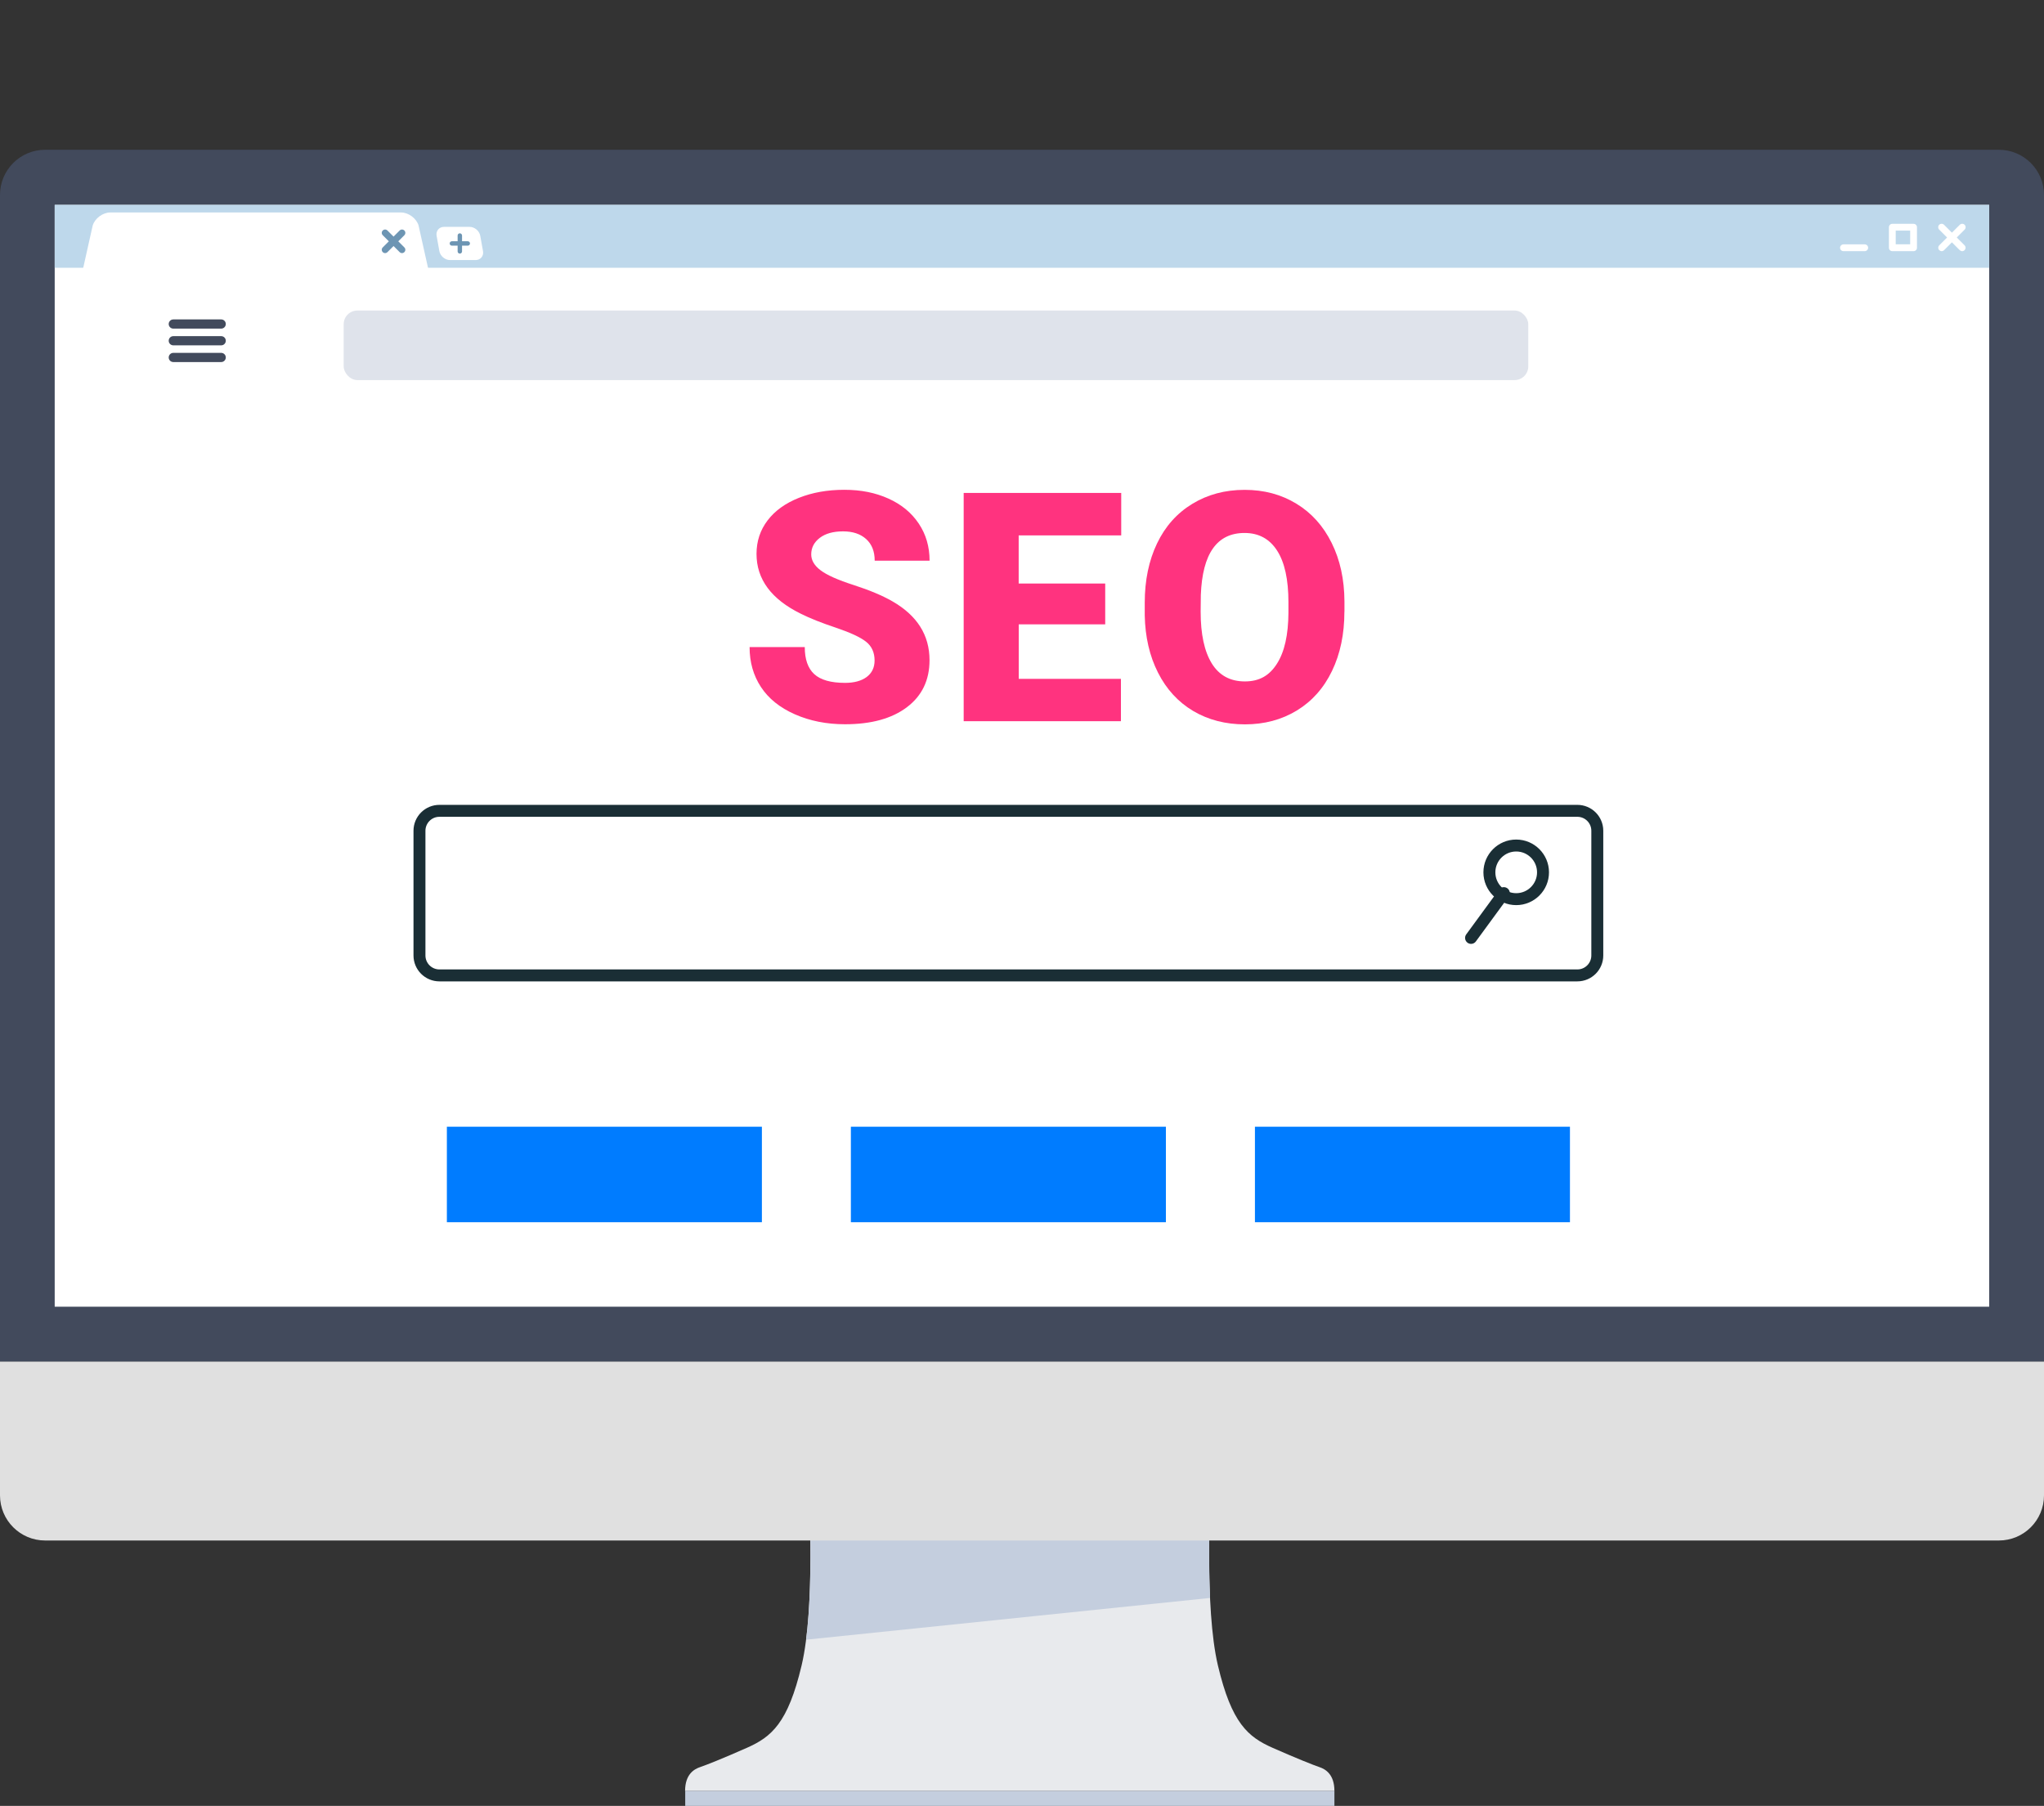 <svg xmlns="http://www.w3.org/2000/svg" id="Capa_1" viewBox="0 0 342.27 302.41"><rect x="0" y="0" width="342.27" height="302.41" fill="#333333" stroke="none"/><path d="M223.45,299.92c0-2.84-1.55-3.68-2.53-4.01-.98-.33-3.7-1.41-7.81-3.22s-6.88-4.11-9.17-13.8-1.23-28.68-1.23-28.68h-67.25s1.07,18.99-1.23,28.68c-2.29,9.69-5.06,11.98-9.17,13.8s-6.83,2.89-7.81,3.22c-.98.33-2.53,1.17-2.53,4.01h108.73Z" fill="#e8eaed"></path><path d="M202.63,267.59c-.4-8.65.09-17.39.09-17.39h-67.25s.8,14.27-.48,24.38l67.64-6.99Z" fill="#c4cede"></path><path d="M0,227.99v22.42c0,4.18,3.39,7.56,7.56,7.56h327.15c4.18,0,7.56-3.38,7.56-7.56v-22.42H0Z" fill="#e0e0e0"></path><rect x="114.74" y="299.92" width="108.71" height="2.49" fill="#c4cede"></rect><path d="M342.27,32.64c0-4.18-3.38-7.56-7.56-7.56H7.56c-4.17,0-7.56,3.38-7.56,7.56v195.35h342.27V32.64Z" fill="#424a5c"></path><rect x="9.16" y="34.31" width="323.93" height="184.51" fill="#fff"></rect><rect x="9.16" y="34.31" width="323.93" height="10.53" fill="#bed8eb"></rect><path d="M70.1,37.78c-.36-1.21-1.69-2.2-2.95-2.2H18.47c-1.26,0-2.59.99-2.95,2.19l-1.93,8.63c-.36,1.21.37,2.19,1.63,2.19h55.17c1.26,0,2-.99,1.63-2.19l-1.93-8.63h.01Z" fill="#fff"></path><path d="M67.71,41.43l-1.02-1.02,1.02-1.02c.22-.22.22-.57,0-.79s-.57-.22-.79,0l-1.02,1.02-1.02-1.02c-.22-.22-.57-.22-.79,0s-.22.57,0,.79l1.02,1.02-1.02,1.02c-.22.22-.22.57,0,.79s.57.22.79,0l1.02-1.02,1.02,1.02c.22.22.57.22.79,0s.22-.57,0-.79Z" fill="#6d95b3"></path><path d="M80.88,42.05c.15.82-.42,1.5-1.25,1.5h-4.27c-.84,0-1.64-.67-1.79-1.5l-.46-2.56c-.15-.82.42-1.5,1.25-1.5h4.27c.84,0,1.64.67,1.79,1.5l.46,2.56Z" fill="#fff"></path><path d="M77.37,42.1v-.96h.96c.2,0,.37-.17.37-.37s-.17-.37-.37-.37h-.96v-.96c0-.2-.17-.37-.37-.37s-.37.16-.37.37v.96h-.96c-.2,0-.37.16-.37.37s.17.37.37.37h.96v.96c0,.2.16.37.37.37s.37-.17.37-.37Z" fill="#6d95b3"></path><path d="M325.14,42.06c-.15,0-.29-.06-.41-.17-.22-.22-.22-.59,0-.81l3.44-3.44c.22-.22.59-.22.81,0s.22.59,0,.81l-3.44,3.44c-.11.11-.26.17-.41.17h.01Z" fill="#fff"></path><path d="M328.57,42.06c-.15,0-.29-.06-.41-.17l-3.44-3.44c-.22-.22-.22-.59,0-.81s.59-.22.81,0l3.44,3.44c.22.22.22.59,0,.81-.11.11-.26.17-.41.17h.01Z" fill="#fff"></path><path d="M320.43,42.06h-3.56c-.32,0-.57-.26-.57-.57v-3.44c0-.32.26-.57.57-.57h3.56c.32,0,.57.26.57.57v3.44c0,.32-.26.57-.57.57ZM317.44,40.91h2.42v-2.29h-2.42v2.29Z" fill="#fff"></path><path d="M312.25,42.06h-3.56c-.32,0-.57-.26-.57-.57s.26-.57.57-.57h3.56c.32,0,.57.26.57.57s-.26.57-.57.57Z" fill="#fff"></path><path d="M37.81,54.26c0,.42-.34.77-.77.77h-8.02c-.42,0-.77-.34-.77-.77h0c0-.42.34-.77.77-.77h8.02c.42,0,.77.34.77.77h0Z" fill="#424a5c"></path><path d="M37.81,57.06c0,.42-.34.77-.77.77h-8.02c-.42,0-.77-.34-.77-.77h0c0-.42.34-.77.77-.77h8.02c.42,0,.77.34.77.77h0Z" fill="#424a5c"></path><path d="M37.81,59.86c0,.42-.34.77-.77.77h-8.02c-.42,0-.77-.34-.77-.77h0c0-.42.34-.77.77-.77h8.02c.42,0,.77.34.77.77h0Z" fill="#424a5c"></path><rect x="57.55" y="52" width="198.36" height="11.65" rx="2.29" ry="2.29" fill="#dfe3eb"></rect><path d="M210.14,188.68h52.75v15.99h-52.75v-15.99Z" fill="#007cff"></path><path d="M142.48,188.68h52.75v15.99h-52.75v-15.99Z" fill="#007cff"></path><path d="M74.83,188.68h52.75v15.99h-52.75v-15.99Z" fill="#007cff"></path><path d="M70.24,139.12c0-1.84,1.49-3.34,3.34-3.34h190.55c1.84,0,3.34,1.49,3.34,3.34v20.88c0,1.84-1.49,3.34-3.34,3.34H73.58c-1.84,0-3.34-1.49-3.34-3.34v-20.88Z" fill="none" stroke="#1a2e35" stroke-linecap="round" stroke-linejoin="round" stroke-width="2"></path><path d="M249.4,146.08c0-2.48,2.01-4.49,4.49-4.49s4.49,2.01,4.49,4.49-2.01,4.49-4.49,4.49-4.49-2.01-4.49-4.49Z" fill="none" stroke="#1a2e35" stroke-linecap="round" stroke-linejoin="round" stroke-width="2"></path><path d="M251.82,149.56l-5.49,7.5" fill="none" stroke="#1a2e35" stroke-linecap="round" stroke-linejoin="round" stroke-width="2"></path><path d="M146.45,110.61c0-1.35-.48-2.4-1.43-3.15-.95-.75-2.63-1.53-5.03-2.34-2.4-.8-4.36-1.58-5.88-2.34-4.95-2.43-7.43-5.77-7.43-10.03,0-2.12.62-3.98,1.85-5.6,1.23-1.62,2.98-2.88,5.24-3.78,2.26-.9,4.79-1.35,7.61-1.35s5.21.49,7.39,1.47c2.18.98,3.87,2.38,5.08,4.19,1.21,1.81,1.81,3.88,1.81,6.21h-9.19c0-1.56-.48-2.76-1.43-3.62-.95-.86-2.24-1.29-3.87-1.29s-2.94.36-3.9,1.09c-.95.73-1.43,1.65-1.43,2.77,0,.98.52,1.87,1.57,2.66,1.05.8,2.9,1.62,5.54,2.47,2.64.85,4.81,1.76,6.51,2.74,4.13,2.38,6.19,5.66,6.19,9.84,0,3.34-1.26,5.97-3.78,7.87-2.52,1.91-5.98,2.86-10.37,2.86-3.1,0-5.9-.56-8.41-1.67-2.51-1.11-4.4-2.63-5.67-4.57-1.27-1.93-1.9-4.16-1.9-6.68h9.24c0,2.05.53,3.56,1.59,4.53,1.06.97,2.78,1.46,5.16,1.46,1.52,0,2.73-.33,3.61-.98.88-.66,1.33-1.58,1.33-2.77Z" fill="#ff337f"></path><path d="M185.08,104.55h-14.49v9.13h17.11v7.09h-26.33v-38.22h26.38v7.11h-17.17v8.06h14.49v6.82Z" fill="#ff337f"></path><path d="M225.12,102.45c0,3.73-.69,7.03-2.07,9.9-1.38,2.87-3.35,5.08-5.89,6.63-2.55,1.55-5.45,2.32-8.7,2.32s-6.14-.75-8.66-2.24c-2.52-1.5-4.48-3.64-5.89-6.42-1.41-2.78-2.15-5.98-2.22-9.58v-2.15c0-3.74.69-7.05,2.06-9.91,1.37-2.86,3.34-5.07,5.91-6.63,2.56-1.56,5.48-2.34,8.75-2.34s6.12.77,8.66,2.31c2.54,1.54,4.51,3.73,5.92,6.58,1.41,2.84,2.12,6.1,2.14,9.78v1.76ZM215.75,100.85c0-3.8-.63-6.68-1.9-8.65-1.27-1.97-3.08-2.95-5.45-2.95-4.62,0-7.06,3.46-7.32,10.39l-.03,2.81c0,3.74.62,6.62,1.86,8.64,1.24,2.01,3.09,3.02,5.54,3.02s4.12-.99,5.38-2.97c1.26-1.98,1.9-4.82,1.92-8.53v-1.76Z" fill="#ff337f"></path></svg>